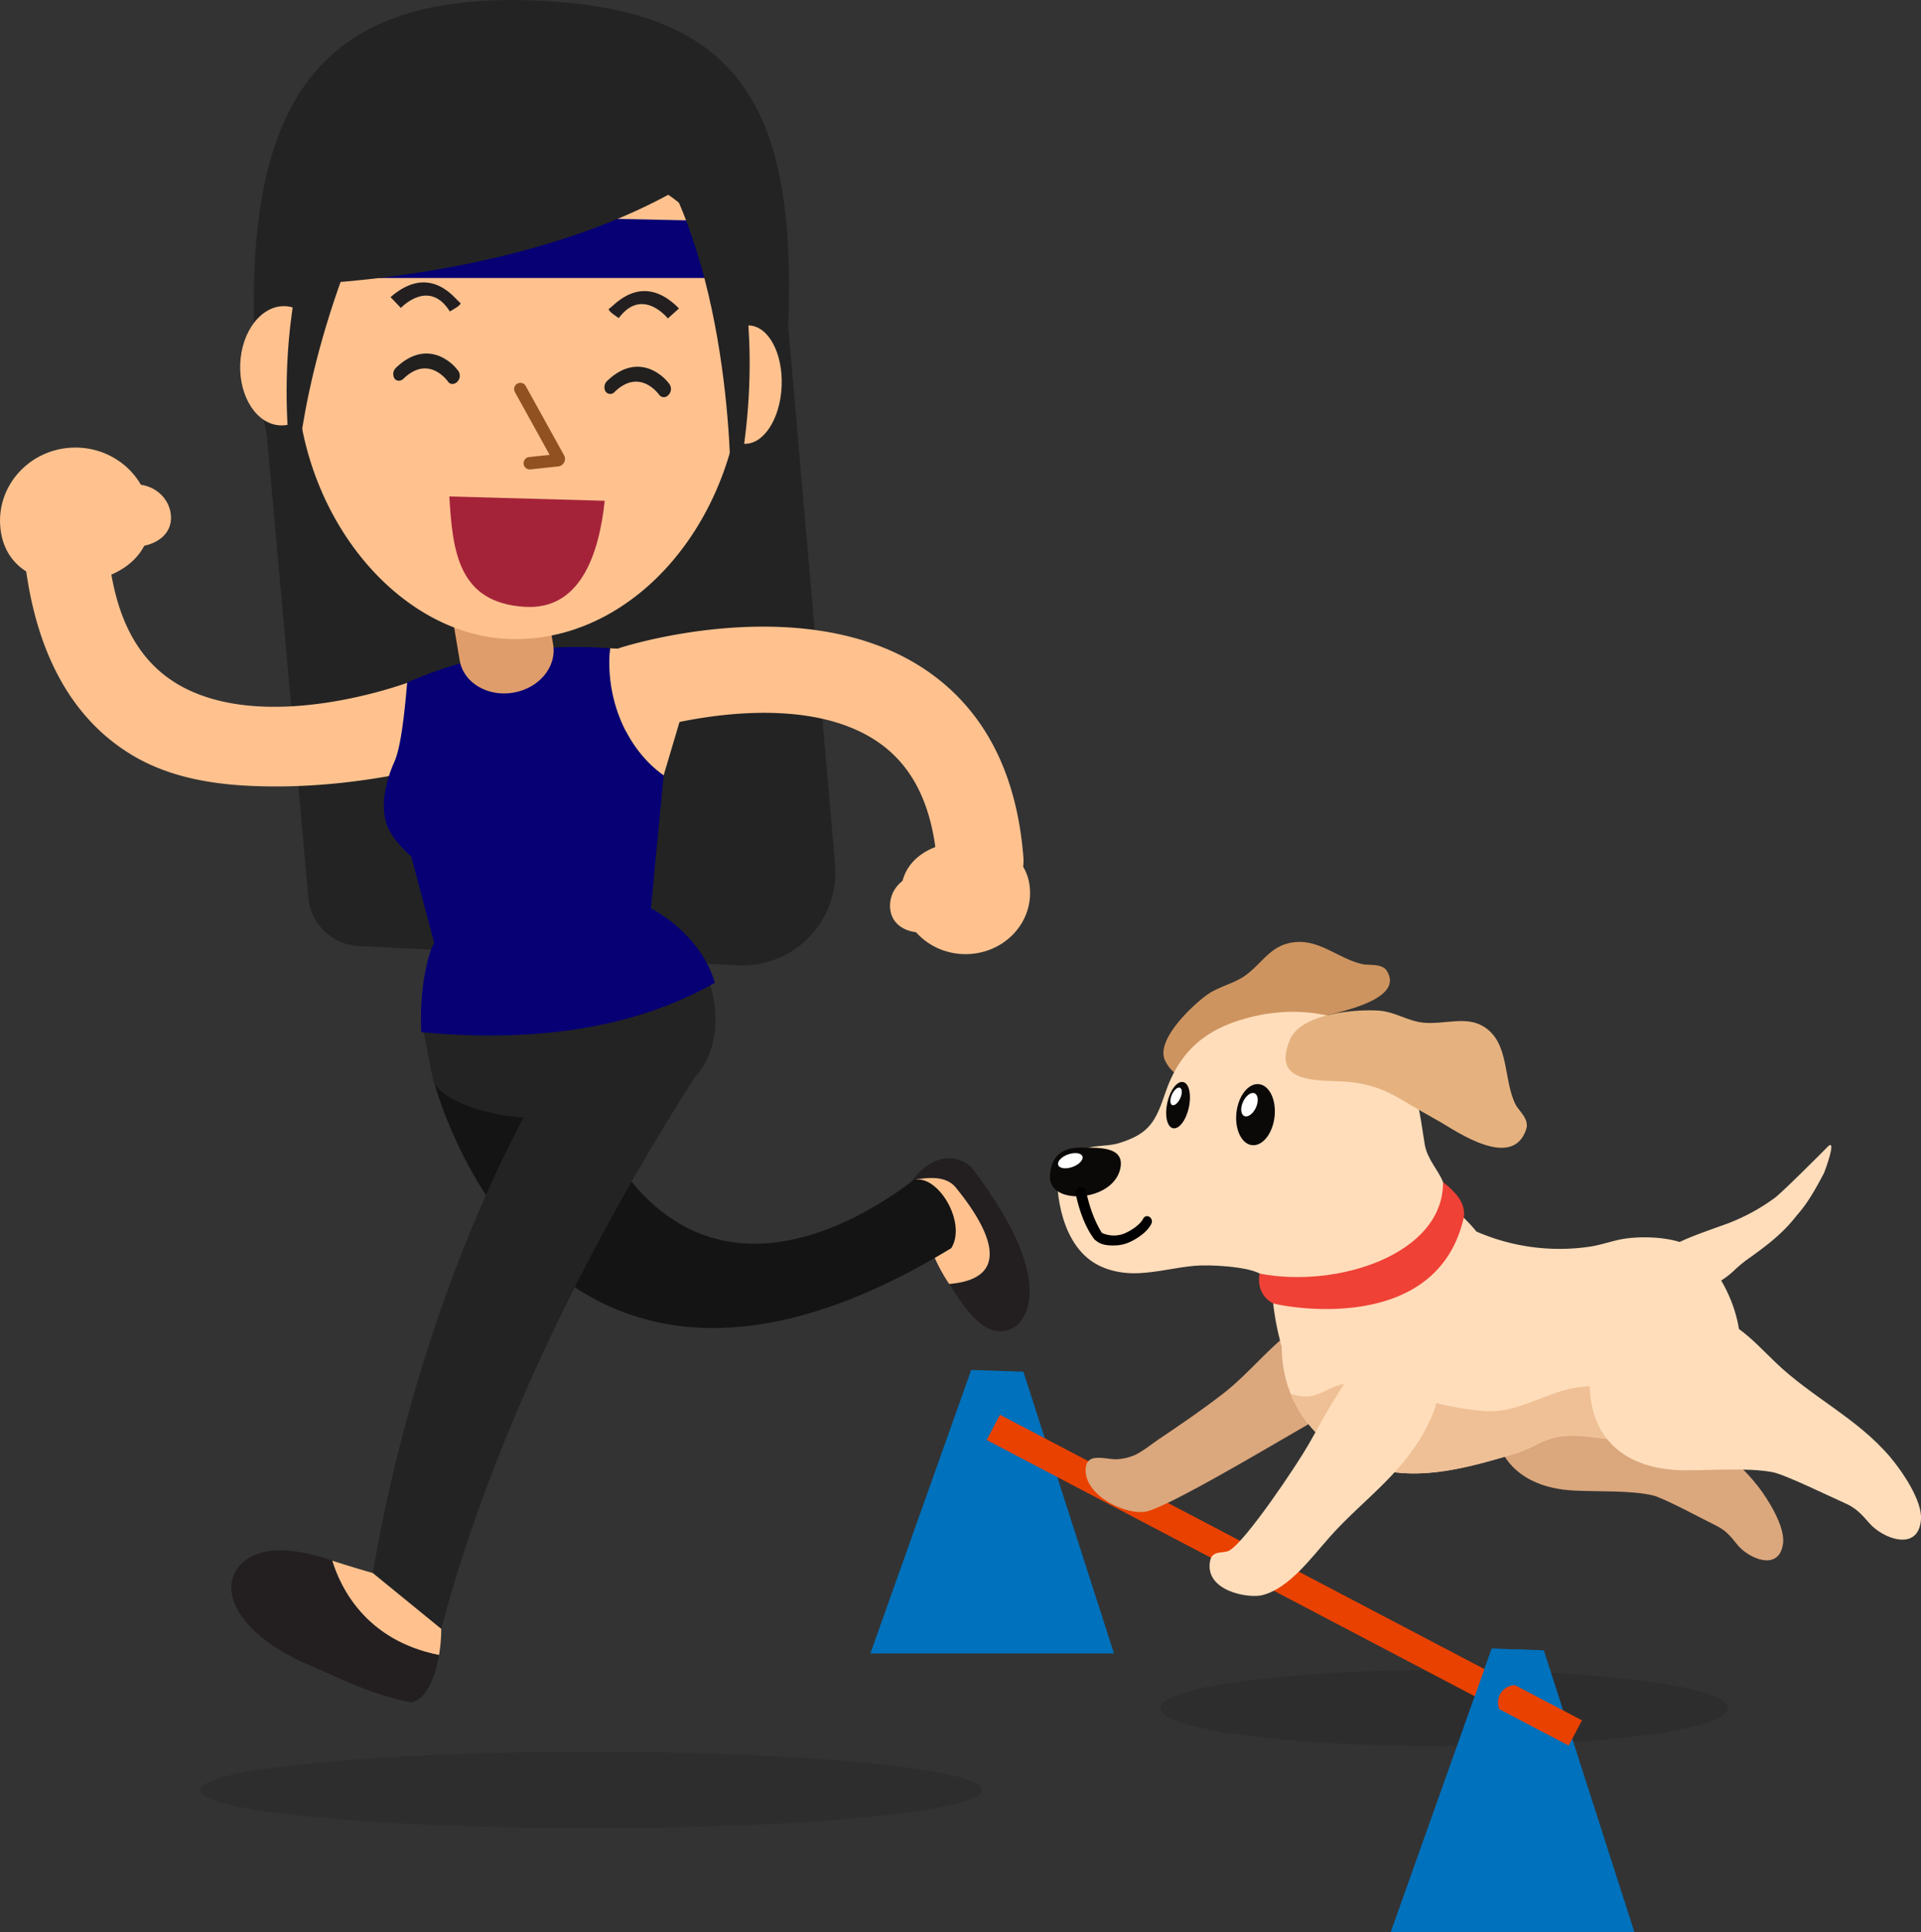 <svg id="Ebene_1" data-name="Ebene 1" xmlns="http://www.w3.org/2000/svg" viewBox="0 0 928.82 934.05"><rect x="0" y="0" width="928.82" height="934.05" fill="#333333" stroke="none"/><defs><style>.cls-1,.cls-10{fill:#231f20;}.cls-2{fill:#ffc28f;}.cls-3{fill:#141414;}.cls-4{fill:#232323;}.cls-5{fill:#060074;}.cls-6{fill:#e09d6c;}.cls-7{fill:#a52339;}.cls-8{fill:#915120;}.cls-9{fill:#221f1f;}.cls-10{opacity:0.3;}.cls-11{fill:#0071bc;}.cls-12{fill:#e94100;}.cls-13{fill:#ce945f;}.cls-14{fill:#fdb;}.cls-15{fill:#dba77d;}.cls-16{fill:#ef4136;}.cls-17{fill:#e5b27f;}.cls-18{fill:#0b0808;}.cls-19{fill:#fff;}.cls-20{fill:#efc095;}</style></defs><path class="cls-1" d="M511,598.54c-10.52-9.81-24.37-1.83-29.36,7.75,6.77-1.08,17.22-3.55,21.68,1.92,14.36,17.57,29.69,43.91-3.18,46.63,6.56,9.8,17.51,29.7,32.07,20.53C532.17,675.37,557.34,659.37,511,598.54Z" transform="translate(-41.18 -34.12)"/><path class="cls-2" d="M503.28,608.21c-4.46-5.47-12.4-5-19.17-3.87-1.63,3.13-4.14,6.5-3.67,10l13,28.57a83.76,83.76,0,0,0,6.67,11.93C533,652.12,517.64,625.78,503.28,608.21Z" transform="translate(-41.18 -34.12)"/><path class="cls-3" d="M312.05,530.41l-60.9,27.11s51.72,200.7,250,80c7.67-12.48-6.72-36-18.18-32.92C440.39,637.15,350.94,677.21,312.05,530.41Z" transform="translate(-41.18 -34.12)"/><path class="cls-4" d="M323.41,526.35c-51.88,74.43-88.41,182.5-103.08,275l34.2,20.22c27.61-104.4,83.15-206.75,129.17-276.71C389.2,536.53,323.41,526.35,323.41,526.35Z" transform="translate(-41.18 -34.12)"/><path class="cls-4" d="M397.85,500.78,214.6,491.47a25.73,25.73,0,0,1-24.33-23.41L165.65,193.67l254.23-29.36L444.94,452A45,45,0,0,1,397.85,500.78Z" transform="translate(-41.18 -34.12)"/><path class="cls-4" d="M421.57,205.36c7.24-117.3-19.84-167.12-122.2-171-100-3.81-138.88,44.37-135.28,160.9,2.83,91.54,51.1,168.19,122.21,171S415.92,296.88,421.57,205.36Z" transform="translate(-41.18 -34.12)"/><path class="cls-2" d="M174.78,414.33c41.17,0,76.25-9.6,78.56-10.48a21.34,21.34,0,0,0,12.21-27.41,21,21,0,0,0-27.06-12.37h0c-.69.26-69.86,26-112,.46-18-10.95-28.63-30.13-32.38-58.64a21.05,21.05,0,0,0-23.59-18.27c-11.51,1.54-18.48,8.67-17,20.31,5.47,41.68,21.94,73.36,51.35,91.13C126.29,412,151.81,414.33,174.78,414.33Z" transform="translate(-41.18 -34.12)"/><path class="cls-2" d="M113.85,283.74c-1.07-19.43-18.2-34.29-38.25-33.19s-35.44,17.77-34.36,37.21,16.62,29.08,36.68,28S114.92,303.18,113.85,283.74Z" transform="translate(-41.18 -34.12)"/><path class="cls-2" d="M123.85,283.68c-.49-9-8.59-15.87-18.08-15.35S89,276.58,89.48,285.58s7.86,13.47,17.35,12.94S124.35,292.69,123.85,283.68Z" transform="translate(-41.18 -34.12)"/><path class="cls-4" d="M246,533l4.39,22.42c2.37,12.62,38,20.61,49.51,18.67l67.87-14.82,1.8-.3c11.5-1.94,23.43-24.25,14.4-50.51,0,0-2.17-7.38-3.41-11.09L246.74,519.66C246.79,523.56,245.4,528.34,246,533Z" transform="translate(-41.18 -34.12)"/><path class="cls-2" d="M336.12,347.56a72.18,72.18,0,0,0,.66,18.94c3.11,18.47,12.78,33.71,25.27,42.5l11.66-39.24C377.41,365,382.45,349.16,336.12,347.56Z" transform="translate(-41.18 -34.12)"/><path class="cls-2" d="M515.15,471.15q.83,0,1.65-.06A20.91,20.91,0,0,0,536,448.63c-3.22-41.2-19.18-71.74-47.45-90.77C431.24,319.27,345.09,346,341.45,347.17A20.89,20.89,0,0,0,354.08,387c.8-.25,70.79-21.74,111.23,5.59,17.33,11.71,26.83,31.1,29,59.29A20.9,20.9,0,0,0,515.15,471.15Z" transform="translate(-41.18 -34.12)"/><path class="cls-2" d="M253.45,834.27a76.39,76.39,0,0,0,1.08-12.67l-33.09-27s-11.22-3.2-19.66-6C205.57,801.12,217.66,827.16,253.45,834.27Z" transform="translate(-41.18 -34.12)"/><path class="cls-1" d="M201.78,788.54c-13.57-4.57-34.73-9.51-45.13,3-9.82,11.82-.12,33.13,34.79,47.92,13.76,5.83,29.78,14.3,48.79,17.65,6.59-1.19,11.24-11.17,13.22-22.86C217.66,827.16,205.57,801.12,201.78,788.54Z" transform="translate(-41.18 -34.12)"/><path class="cls-5" d="M336.78,366.5a72.18,72.18,0,0,1-.66-18.94,204,204,0,0,0-98.06,16.51,72.42,72.42,0,0,1,5.58,18.11c3,17.61-.66,34.4-8.74,46.67l16.25,61.22c-1.64,1.64-7.48,18.77-6.25,43.06,54.92,5.11,102.87-1.75,141.91-23.88-6.68-23-28.55-34.82-30.93-36L362.05,409C349.56,400.21,339.89,385,336.78,366.5Z" transform="translate(-41.18 -34.12)"/><path class="cls-5" d="M231.88,402.38c-4.25,9.33-7.16,21.9-3.31,31.4,2.71,6.7,12.57,16.94,19.36,19.4,14.57,5.26,23.53,1.55,39,1.31,13.48-.21,27.12-1.49,39.79-6.09S351.12,435.6,358,424c1.21-2.06,2.29-4.41,1.82-6.75-.5-2.49-2.62-4.29-4.7-5.76C336,398,311,395.79,290.29,384.93c-12.5-6.54-40.26-17.26-52.23-20.86C237.74,366.39,236,393.42,231.88,402.38Z" transform="translate(-41.18 -34.12)"/><path class="cls-6" d="M251.88,284.63l11.57,68.78c1.81,10.71,13.38,17.69,25.86,15.59s21.13-12.49,19.33-23.2L297.06,277Z" transform="translate(-41.18 -34.12)"/><path class="cls-2" d="M400.27,214.56c-2.88,73.29-54,130.67-113.08,128.46C231.85,341,181.66,279.36,184.54,206.07s55.7-98.57,115.27-96.23S403.16,141.27,400.27,214.56Z" transform="translate(-41.18 -34.12)"/><path class="cls-7" d="M258.44,274.13c1.57,26.19,4.09,51.5,36.65,53.37,26.62,1.52,35.71-25.21,38.47-51.28Z" transform="translate(-41.18 -34.12)"/><path class="cls-8" d="M311.11,259.6l-13.45,1.45a3,3,0,0,1-3.31-2.66h0a3,3,0,0,1,2.66-3.3l9.92-1.06-16.8-30.38a3,3,0,0,1,1.18-4.07h0a3,3,0,0,1,4.08,1.18l18.52,33.48A3.63,3.63,0,0,1,311.11,259.6Z" transform="translate(-41.18 -34.12)"/><path class="cls-9" d="M253.52,206.23a21.82,21.82,0,0,1,9.37,7.39,4.13,4.13,0,0,1-.67,5.12c-1.4,1.38-3.36,1.34-4.38-.08s-9.85-12.77-21.58-1.45c-1.42,1.36-3.38,1.29-4.38-.17a4.14,4.14,0,0,1,.75-5.11C240.47,204.37,247.83,204,253.52,206.23Z" transform="translate(-41.18 -34.12)"/><path class="cls-9" d="M355.59,212.62A21.88,21.88,0,0,1,365,220a4.14,4.14,0,0,1-.67,5.12,2.81,2.81,0,0,1-4.39-.08c-1-1.34-9.84-12.77-21.58-1.45a2.78,2.78,0,0,1-4.37-.17,4.14,4.14,0,0,1,.74-5.11C342.54,210.76,349.9,210.38,355.59,212.62Z" transform="translate(-41.18 -34.12)"/><path class="cls-1" d="M364.1,188.07s-12.3-15.5-23.73-.19c0,0-6.32-3.92-4.54-4.64s15.48-18.54,33.65,0Z" transform="translate(-41.18 -34.12)"/><path class="cls-1" d="M235,183s13.49-14.49,23.67,1.67c0,0,6.61-3.41,4.9-4.27s-14-19.69-33.56-2.64Z" transform="translate(-41.18 -34.12)"/><polygon class="cls-5" points="145.19 134.39 343.22 134.39 336.62 106.65 145.19 102.48 145.19 134.39"/><path class="cls-2" d="M198.43,211.77c-.62,15.92-10.33,28.46-21.69,28s-20-13.71-19.41-29.63,10.33-28.45,21.68-28S199.06,195.86,198.43,211.77Z" transform="translate(-41.18 -34.12)"/><path class="cls-2" d="M419.12,220.67c-.62,15.8-8.66,28.31-18,28s-16.34-13.47-15.72-29.27,8.67-28.3,18-27.94S419.74,204.88,419.12,220.67Z" transform="translate(-41.18 -34.12)"/><path class="cls-4" d="M187.9,157.6s-15.43,49.59-3.81,116c0,0-.33-48.71,27.93-119.52Z" transform="translate(-41.18 -34.12)"/><path class="cls-4" d="M399.81,165.94s11.49,50.65-5.31,115.91c0,0,3.7-99.49-33.36-166.88Z" transform="translate(-41.18 -34.12)"/><path class="cls-4" d="M198.94,65.4c-12.61,26.5-19.11,61.11-15.54,106.33,0,0,123.78-1.9,201.59-56.16l1.68-42.78Z" transform="translate(-41.18 -34.12)"/><path class="cls-2" d="M476.84,465.91c0,16.29,14,29.49,31.19,29.49s31.19-13.2,31.19-29.49-12.86-25.06-30.09-25.06S476.84,449.63,476.84,465.91Z" transform="translate(-41.18 -34.12)"/><path class="cls-2" d="M503.71,472.23c.12-8.47-7-15.45-15.88-15.58s-16.2,6.62-16.32,15.1S478,484.88,486.84,485,503.58,480.7,503.71,472.23Z" transform="translate(-41.18 -34.12)"/><path class="cls-10" d="M876.74,859.89c0,10.2-61.47,18.48-137.3,18.48s-137.3-8.28-137.3-18.48,61.47-18.5,137.3-18.5S876.74,849.67,876.74,859.89Z" transform="translate(-41.18 -34.12)"/><path class="cls-11" d="M536,697.26l-25.23-.84q-24.37,68.52-48.76,137.05H579.81Z" transform="translate(-41.18 -34.12)"/><path class="cls-11" d="M787.66,832l-25.22-.84q-24.37,68.52-48.77,137H831.43Z" transform="translate(-41.18 -34.12)"/><rect class="cls-12" x="655.25" y="639.05" width="13.79" height="317.82" transform="translate(1635.28 548.59) rotate(117.7)"/><path class="cls-11" d="M713.67,968.17H718L769.8,864.52a8.4,8.4,0,0,1,4.1-15.74,8.29,8.29,0,0,1,3.42.73l8.8-17.6-23.68-.79Q738.07,899.64,713.67,968.17Z" transform="translate(-41.18 -34.12)"/><path class="cls-13" d="M681.52,525.28c-6.55,1.74-13.07,3.58-19.67,5.21a68.64,68.64,0,0,0-23.5,10.1c-9.26,6.26-24.88,23.75-33.75,6.45-5-9.67,12.3-26.14,19.94-31.79,5.64-4.16,13.2-5.5,18.78-9.54,7.39-5.33,11.5-13.13,20.42-15.47,14.06-3.69,23.78,7.27,36.23,10,3.2.7,9.39-.39,11.65,3.1C720.58,517.17,689.26,523.22,681.52,525.28Z" transform="translate(-41.18 -34.12)"/><path class="cls-14" d="M887.91,641.66a68.27,68.27,0,0,0-7.45,5.88A39.74,39.74,0,0,1,872,654c-11.69,6.42-34.67,15.66-36.29.53,0-.14,0-.27,0-.41-.88-10.43,11.69-17.23,22.06-21.54,6.22-2.58,12.57-4.69,18.85-7a96.36,96.36,0,0,0,22.72-12.38c3.4-2.47,23.25-22.32,25.44-24.58,4.87-5-1.28,11.8-1.71,12.64-8,15.38-11.22,18-14.15,21.72C903,630.36,896,635.83,887.91,641.66Z" transform="translate(-41.18 -34.12)"/><path class="cls-15" d="M701.57,705.8c4.81-4.48,8.29-9.85,8.49-16.24.47-14.82-10-25.39-24.2-22-22.61,5.47-35.53,26.57-53.34,40.34-10,7.74-20.14,14.65-30.54,21.67-3.71,2.5-7.63,5.72-11.53,7.72a24.84,24.84,0,0,1-8.37,2.23c-5.39.72-15.6-4-16,4.85-.53,13.43,21,23.05,30.25,20.27,15.34-4.62,75-41.07,83.31-45.16C686.15,716.33,695.07,711.87,701.57,705.8Z" transform="translate(-41.18 -34.12)"/><path class="cls-15" d="M808.46,686.41c-26.07-4.3-46.53,3.28-45.14,33.36,1.07,23.1,17.34,34.1,39.74,35,12.82.54,26.36-.13,37.19,2.26,5.15,1.15,25.08,11.93,30.51,14.56,4.62,2.25,6.9,4.84,10.29,9.13,5.51,7,20.56,13.44,22.26-.55,1-8.23-7.53-21.63-12.2-27.61-13.48-17.28-32.47-27-47.28-42.44C832.21,698.06,826.13,689.33,808.46,686.41Z" transform="translate(-41.18 -34.12)"/><path class="cls-14" d="M858.88,637.07c-8.15-5.21-24.56-5.54-33.68-3.85-5.2,1-10.45,2.95-16,3.7a100.66,100.66,0,0,1-54.18-7.42l-.51-.64c-3.61-4.39-8.1-8.34-11.33-11.65-.79-.82-1.56-1.64-2.31-2.45-18.27,46.41-67.14,45-85.08,42.81a67.07,67.07,0,0,1,1.11,7.72,126.37,126.37,0,0,0,4,19.84c0,20.41,9.59,39.81,29.94,52.27,25.87,15.85,55.59,7.67,82.2-.33,11.47-3.45,13.93-8.08,26-8.82,11.21-.69,31.17,4.5,42.3,2.83,19.72-2.94,33.66-16.55,39.93-37.48C886.77,675.23,874,646.71,858.88,637.07Z" transform="translate(-41.18 -34.12)"/><path class="cls-16" d="M744.86,611.13a38.78,38.78,0,0,0-6-5.55s0,0,0,0c-15.52-8.72-84.43,22.31-88.62,44.25-1.42,7.46,2.41,12.38,6.54,14.4,3.36,1.2,78.89,16.63,92.12-41.4C748.94,622.84,750.33,617,744.86,611.13Z" transform="translate(-41.18 -34.12)"/><path class="cls-14" d="M738.9,605.59c-2.26-5.79-7.63-11-8.85-18.19-1.79-10.56-2.54-20.68-7.13-30.44-7-15-14.09-22.26-27.57-27.91-17.53-7.36-36.61-7.49-55.22-1.58-17.91,5.7-29.17,16.45-35.37,34.62-4.82,14.14-7.63,20-22.34,24.62-5,1.58-10.43,1-15.52,2.39-4.14,1.09-12.73,4-14.07,8.25-1.22,3.86-1.55,31.58,14,44.82,6.84,5.84,16.2,7.88,25.18,7.45s17.78-2.75,26.73-3.55c7.52-.67,25.35.33,31.57,3.77C687.85,657.1,739.19,640.49,738.9,605.59Z" transform="translate(-41.18 -34.12)"/><path class="cls-17" d="M738.07,576.84c-6.13-3.52-12.33-6.93-18.39-10.6-8.21-5-15.61-7.86-25.55-9-12.17-1.44-39.08,2.62-29.25-20.53,5.49-12.95,32.6-14.76,43.09-14,7.74.54,14.19,5.23,21.77,5.86,10,.82,20-3.24,28.37,1.59,13.11,7.61,9.72,25.51,15.81,37.85,1.56,3.17,6.85,7,5.19,12.07C772.53,600,745.32,581,738.07,576.84Z" transform="translate(-41.18 -34.12)"/><path class="cls-18" d="M657.43,574.06c-.94,8.14-5.82,14.26-10.9,13.68s-8.44-7.66-7.51-15.8,5.82-14.26,10.9-13.68S658.36,565.92,657.43,574.06Z" transform="translate(-41.18 -34.12)"/><path class="cls-19" d="M648.43,569.61c-1.39,3-3.9,4.85-5.62,4.06s-2-3.87-.6-6.9,3.9-4.85,5.61-4.07S649.81,566.58,648.43,569.61Z" transform="translate(-41.18 -34.12)"/><path class="cls-18" d="M616,569.56c-1.36,6.17-4.8,10.65-7.68,10s-4.11-6.15-2.74-12.32,4.8-10.66,7.68-10S617.33,563.38,616,569.56Z" transform="translate(-41.18 -34.12)"/><path class="cls-20" d="M837.55,710.24c-8.37-7.06-23.66-6.77-33.75-5.35-15.09,2.11-28.61,12.51-44.23,11.43-15.42-1.07-31.09-5.36-45.73-10.24-7.26-2.42-12.63-3.6-20.59-3.16s-12.13,5.3-18.9,6.29c-3.34.48-6.51-.79-9-1.12,4.66,11.46,13.08,21.69,25.53,29.31,25.87,15.85,55.59,7.67,82.2-.33,11.47-3.45,13.93-8.08,26-8.82,11.21-.69,31.17,4.5,42.3,2.83.9-.13,1.8-.3,2.68-.48C845.53,723.21,844.08,715.74,837.55,710.24Z" transform="translate(-41.18 -34.12)"/><path class="cls-14" d="M733.72,718.23c8.86-20.81-2.26-48.66-21.51-36.86-16.89,10.36-27.6,32.32-38.42,51.23-5.54,9.7-30.39,46.86-38.33,51.18-2.73,1.49-8.15-.38-9.19,4.92-2.85,14.55,18.49,18.38,25.4,16.56,12.71-3.34,23-17.4,32.56-28.22C701.31,757.82,722.25,745.13,733.72,718.23Z" transform="translate(-41.18 -34.12)"/><path class="cls-14" d="M859.3,668.19c-29.49-3.64-52.17,5.76-49.31,39.35,2.19,25.79,21,37.36,46.18,37.4,14.44,0,29.63-1.33,41.9.86,5.84,1,28.7,12.2,34.92,14.91,5.3,2.3,8,5.09,12,9.74,6.49,7.55,23.68,14.1,25-1.62.77-9.24-9.41-23.85-14.91-30.33-15.89-18.72-37.66-28.76-55-45.34C886.5,680.15,879.29,670.65,859.3,668.19Z" transform="translate(-41.18 -34.12)"/><path class="cls-19" d="M611.83,565.1c-1.05,2.3-2.8,3.77-3.9,3.26s-1.15-2.78-.09-5.09,2.8-3.77,3.9-3.26S612.89,562.79,611.83,565.1Z" transform="translate(-41.18 -34.12)"/><path class="cls-18" d="M582.85,599.08c-3.56,16.29-34.38,17.85-34,4,.32-12.48,9-14.29,15.15-14.17C571.66,589.07,585.27,588,582.85,599.08Z" transform="translate(-41.18 -34.12)"/><path class="cls-19" d="M559.77,598.28c-3.23,1.16-6.34.74-6.94-.93s1.53-4,4.76-5.13,6.34-.75,6.94.92S563,597.11,559.77,598.28Z" transform="translate(-41.18 -34.12)"/><path d="M569.32,630.52c0-1.12,1.44-1.28,1.4-1.9l.18.09.17-.1v.2c3.91,2.13,7.52,3.29,12.06,2.2,3.14-.75,9.17-4.4,10.77-7.7a2.09,2.09,0,0,1,3-.92,2.6,2.6,0,0,1,1,3.3c-2.46,5.11-10,9.2-13.6,10a18.85,18.85,0,0,1-3.94.53c-3.9.1-7.52-.22-10.12-3.2a6,6,0,0,1-.89-2.3A2.29,2.29,0,0,1,569.32,630.52Z" transform="translate(-41.18 -34.12)"/><path d="M572,634a2.41,2.41,0,0,0,1.93-.68c1-1,1.34-1.54.37-2.68-.11-.12-5.18-7.16-7.91-20.35a2.7,2.7,0,0,0-3.09-2.21,2.64,2.64,0,0,0-2,3.2c3.09,14.93,8.7,21.53,8.94,21.81A2.64,2.64,0,0,0,572,634Z" transform="translate(-41.18 -34.12)"/><path class="cls-10" d="M516,899.52c0,10.2-84.62,18.48-189,18.48s-189-8.28-189-18.48S222.56,881,327,881,516,889.3,516,899.52Z" transform="translate(-41.18 -34.12)"/></svg>